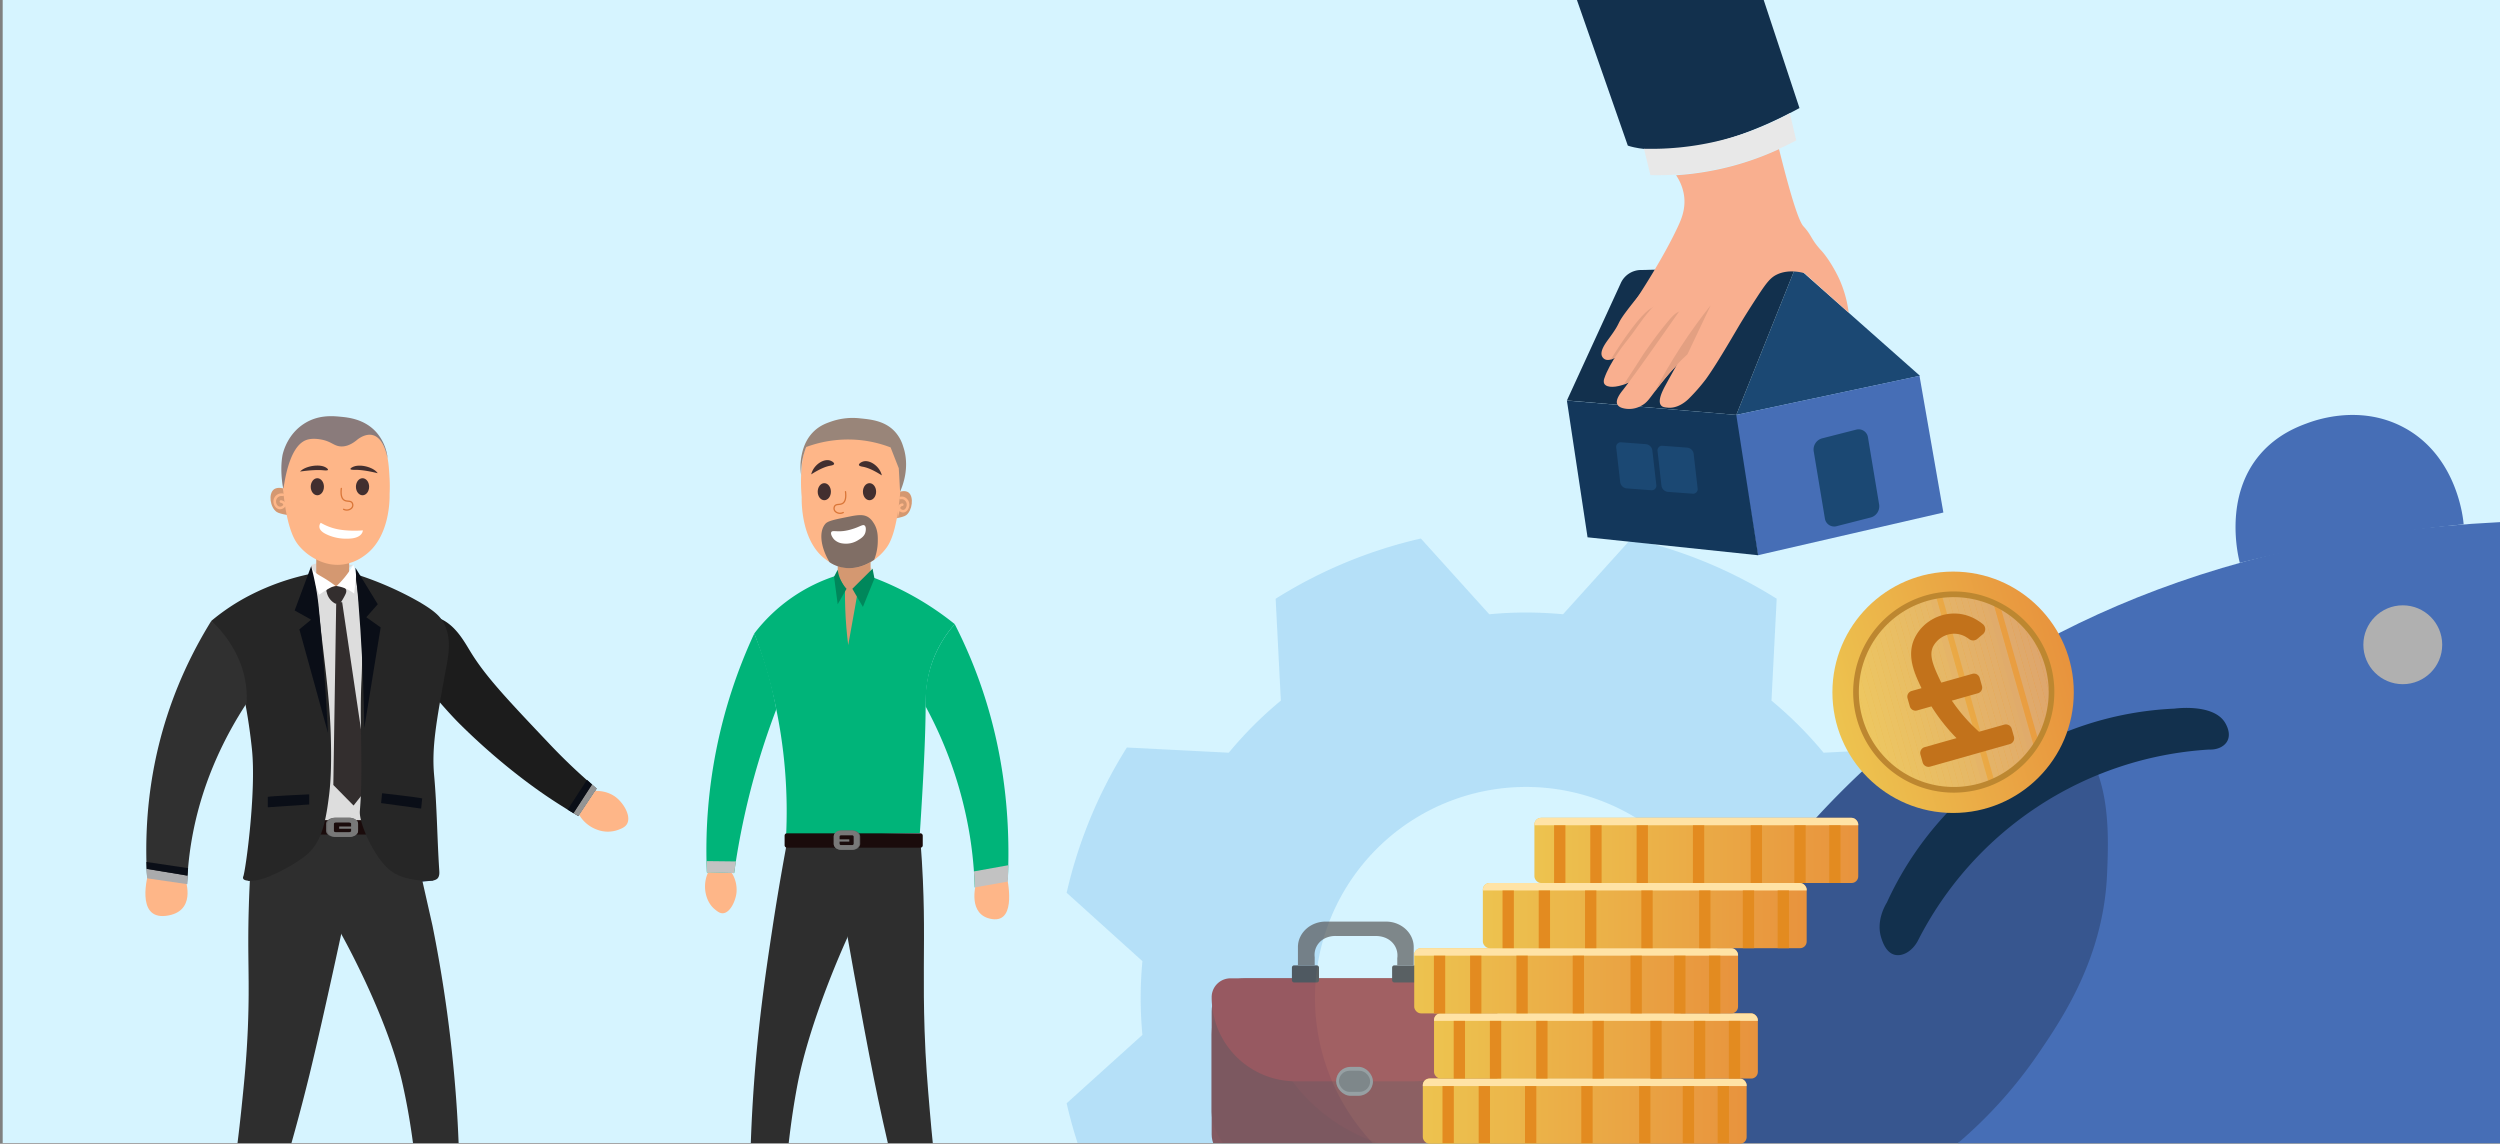 <svg id="Layer_2" data-name="Layer 2" xmlns="http://www.w3.org/2000/svg" xmlns:xlink="http://www.w3.org/1999/xlink" viewBox="0 0 1920 878.4"><rect x="0" y="0" width="1920" height="878.4" fill="#808080" stroke="none"/><defs><style>.cls-1,.cls-75,.cls-84{fill:none;}.cls-2{fill:#d6f4ff;}.cls-3{clip-path:url(#clip-path);}.cls-4{fill:#82c1ed;opacity:0.39;}.cls-5{opacity:0.69;}.cls-6{fill:#6b1d1d;}.cls-7{clip-path:url(#clip-path-2);}.cls-8{fill:#631b1b;}.cls-9{fill:#8a1d1d;}.cls-10{fill:#7a7979;}.cls-11{fill:#575656;}.cls-12{fill:#211d1d;}.cls-13{fill:#466eb6;}.cls-14{fill:#37568f;}.cls-15{fill:#12304d;}.cls-16{fill:#b0b0b0;}.cls-17{fill:#1b4873;}.cls-18{fill:#13375b;}.cls-19{fill:#e8e8e8;}.cls-20{fill:#f9af8f;}.cls-21{fill:#e3a082;}.cls-22{fill:url(#linear-gradient);}.cls-23{clip-path:url(#clip-path-3);}.cls-24{fill:#ffe3a6;}.cls-25{fill:#e38b20;}.cls-26{fill:url(#linear-gradient-2);}.cls-27{clip-path:url(#clip-path-4);}.cls-28{fill:url(#linear-gradient-3);}.cls-29{clip-path:url(#clip-path-5);}.cls-30{fill:url(#linear-gradient-4);}.cls-31{clip-path:url(#clip-path-6);}.cls-32{fill:url(#linear-gradient-5);}.cls-33{clip-path:url(#clip-path-7);}.cls-34{fill:url(#linear-gradient-6);}.cls-35{clip-path:url(#clip-path-8);}.cls-36{fill:#edc761;}.cls-37{fill:#edc661;}.cls-38{fill:#ecc562;}.cls-39{fill:#ecc462;}.cls-40{fill:#ebc363;}.cls-41{fill:#ebc263;}.cls-42{fill:#eac163;}.cls-43{fill:#eac064;}.cls-44{fill:#e9bf64;}.cls-45{fill:#e9be64;}.cls-46{fill:#e8bd65;}.cls-47{fill:#e8bc65;}.cls-48{fill:#e7bb66;}.cls-49{fill:#e7ba66;}.cls-50{fill:#e6b966;}.cls-51{fill:#e6b867;}.cls-52{fill:#e6b767;}.cls-53{fill:#e5b567;}.cls-54{fill:#e5b468;}.cls-55{fill:#e4b368;}.cls-56{fill:#e4b269;}.cls-57{fill:#e3b169;}.cls-58{fill:#e3b069;}.cls-59{fill:#e2af6a;}.cls-60{fill:#e2ae6a;}.cls-61{fill:#e1ad6a;}.cls-62{fill:#e1ac6b;}.cls-63{fill:#e0ab6b;}.cls-64{fill:#e0aa6c;}.cls-65{fill:#dfa96c;}.cls-66{fill:#dfa86c;}.cls-67{fill:#dea76d;}.cls-68{fill:#dea66d;}.cls-69{fill:#bd8730;}.cls-70{fill:#c2721b;}.cls-71{fill:#ddd;}.cls-72{fill:#00b479;}.cls-73{fill:#2e2e2e;}.cls-74{fill:#d49871;}.cls-75{stroke:#feb688;stroke-miterlimit:10;stroke-width:2px;}.cls-75,.cls-84{stroke-linecap:round;}.cls-76{fill:#feb688;}.cls-77{fill:#806e65;}.cls-78{fill:#1a0b0b;}.cls-79{fill:#616161;}.cls-80{fill:#787878;}.cls-81{fill:#c2c2c2;}.cls-82{fill:#fff;}.cls-83{fill:#422f2f;}.cls-84{stroke:#d97537;stroke-linejoin:round;}.cls-85{fill:#998579;}.cls-86{fill:#00875b;}.cls-87{fill:#1c2740;}.cls-88{fill:#332e2e;}.cls-89{fill:#1c1c1c;}.cls-90{fill:#949494;}.cls-91{fill:#0a0e17;}.cls-92{fill:#262626;}.cls-93{fill:#303030;}.cls-94{fill:#aaabad;}.cls-95{fill:#8a7b7b;}</style><clipPath id="clip-path"><rect class="cls-1" x="2.07" width="1918.43" height="877.9"/></clipPath><clipPath id="clip-path-2"><rect class="cls-1" x="930.56" y="751.36" width="219.44" height="145.35" rx="42.78" transform="translate(2080.56 1648.08) rotate(-180)"/></clipPath><linearGradient id="linear-gradient" x1="1092.72" y1="853.37" x2="1341.42" y2="853.37" gradientUnits="userSpaceOnUse"><stop offset="0" stop-color="#edc34f"/><stop offset="1" stop-color="#e8933d"/></linearGradient><clipPath id="clip-path-3"><rect class="cls-1" x="1092.72" y="828.34" width="248.7" height="50.06" rx="5.11"/></clipPath><linearGradient id="linear-gradient-2" x1="1101.33" y1="803.31" x2="1350.03" y2="803.31" xlink:href="#linear-gradient"/><clipPath id="clip-path-4"><rect class="cls-1" x="1101.33" y="778.28" width="248.7" height="50.06" rx="5.11"/></clipPath><linearGradient id="linear-gradient-3" x1="1086.12" y1="753.24" x2="1334.82" y2="753.24" xlink:href="#linear-gradient"/><clipPath id="clip-path-5"><rect class="cls-1" x="1086.12" y="728.21" width="248.7" height="50.06" rx="5.11"/></clipPath><linearGradient id="linear-gradient-4" x1="1138.83" y1="703.18" x2="1387.53" y2="703.18" xlink:href="#linear-gradient"/><clipPath id="clip-path-6"><rect class="cls-1" x="1138.83" y="678.15" width="248.7" height="50.06" rx="5.11"/></clipPath><linearGradient id="linear-gradient-5" x1="1178.43" y1="653.12" x2="1427.13" y2="653.12" xlink:href="#linear-gradient"/><clipPath id="clip-path-7"><rect class="cls-1" x="1178.43" y="628.09" width="248.7" height="50.06" rx="5.11"/></clipPath><linearGradient id="linear-gradient-6" x1="1403.06" y1="511.16" x2="1588.44" y2="511.16" gradientTransform="translate(-78.44 447.01) rotate(-15.8)" xlink:href="#linear-gradient"/><clipPath id="clip-path-8"><circle class="cls-1" cx="1500.5" cy="531.5" r="75.08"/></clipPath></defs><rect class="cls-2" x="2.07" width="1917.93" height="877.9"/><g class="cls-3"><path class="cls-4" d="M1468.15,766.48q0-14.34-1.34-28.32l58.2-52.53a360.2,360.2,0,0,0-46.25-111.55l-78.26,4a300,300,0,0,0-40-40l4-78.25a360.41,360.41,0,0,0-111.57-46.25l-52.53,58.18q-14-1.33-28.32-1.34t-28.32,1.34l-52.53-58.18a359.94,359.94,0,0,0-111.54,46.25l4,78.25a298.8,298.8,0,0,0-40,40l-78.26-4a360.44,360.44,0,0,0-46.25,111.55l58.2,52.53q-1.34,14-1.34,28.32c0,9.55.45,19,1.34,28.32l-58.2,52.53a360.38,360.38,0,0,0,46.25,111.54l78.26-4a298.22,298.22,0,0,0,40,40l-4,78.26a360.18,360.18,0,0,0,111.54,46.25l52.53-58.18q14,1.34,28.32,1.34t28.32-1.34l52.53,58.18a360.65,360.65,0,0,0,111.57-46.25l-4-78.26a299.39,299.39,0,0,0,40-40l78.26,4A360.14,360.14,0,0,0,1525,847.33l-58.2-52.53C1467.7,785.49,1468.15,776,1468.15,766.48ZM1172,928.56a162.09,162.09,0,1,1,162.09-162.08A162.08,162.08,0,0,1,1172,928.56Z"/><g class="cls-5"><rect class="cls-6" x="930.56" y="751.36" width="219.44" height="145.35" rx="25.44" transform="translate(2080.56 1648.08) rotate(-180)"/><g class="cls-7"><path class="cls-8" d="M965.11,707.45c-1.6,11.44-10.9,86.21,39.63,137.21a137,137,0,0,0,48,31.21c61.13,23.35,117.55-5.35,128.45-11.16l-61.58,74.07q-25,36.66-50,73.31c-14.14.33-85.86.54-139.19-54-52.45-53.62-66-138.6-33.69-214.49Z"/></g><path class="cls-9" d="M995.2,751.36h90.16A64.64,64.64,0,0,1,1150,816v0a14.46,14.46,0,0,1-14.46,14.46H945A14.46,14.46,0,0,1,930.56,816v0A64.64,64.64,0,0,1,995.2,751.36Z" transform="translate(2080.56 1581.82) rotate(180)"/><rect class="cls-10" x="1026.12" y="819.34" width="28.32" height="22.25" rx="11.12" transform="translate(2080.56 1660.92) rotate(-180)"/><rect class="cls-11" x="1028.29" y="822.36" width="23.98" height="16.21" rx="8.11" transform="translate(2080.56 1660.92) rotate(180)"/><rect class="cls-12" x="992.19" y="741.41" width="20.8" height="13.13" rx="1.61"/><rect class="cls-12" x="1069.14" y="741.41" width="20.8" height="13.13" rx="1.61"/><path class="cls-11" d="M996.81,727.31v14.1h12.88v-6.32a14,14,0,0,1,3.63-11.31c4.95-5.28,12.08-5,12.89-4.93h30.13c.88,0,7.85-.27,12.89,4.93a14.34,14.34,0,0,1,3.87,12.06v5.57h12.63v-14.1c0-10.74-9.56-19.53-21.26-19.53h-46.4C1006.38,707.78,996.81,716.57,996.81,727.31Z"/></g><path class="cls-13" d="M1920,401v477H1503.68s49.57-143.91,71-251.66c21.27-107.26-142.34-35.11-143.81-34.46C1532.27,497.05,1687.13,412.56,1920,401Z"/><path class="cls-14" d="M1618.26,670.76c-2.6,64.53-34.42,111.36-52.54,138a347,347,0,0,1-62,69.11H1251.22s37.17-153.13,179.59-286.11h0c40-40,116.35-61.41,157.17-30.55C1621.66,586.7,1619.55,639,1618.26,670.76Z"/><path class="cls-13" d="M1771.77,325.1c-7,2.57-22.79,8.57-35.75,23.54-28.22,32.61-17.29,78-15.84,83.63q24.13-6,49.9-11.24a1201.91,1201.91,0,0,1,122-18.33c-.19-2.8-4.37-53-47.09-75C1811.56,310.5,1778.1,322.77,1771.77,325.1Z"/><path class="cls-15" d="M1449.15,693.07A255.21,255.21,0,0,1,1670,544.22c1.26-.18,30.33-3.94,39,11.06.85,1.48,4.6,8,1.63,13.73-2.28,4.39-7.78,6.93-14.05,6.65a269.07,269.07,0,0,0-223.74,147c-4.28,7.9-11.63,12.06-17.6,10.64-6.66-1.59-9.29-9.57-10.36-12.8C1440.72,707.82,1447.35,696.05,1449.15,693.07Z"/><circle class="cls-16" cx="1845.34" cy="495.17" r="30.28"/><polygon class="cls-17" points="1379.35 204.37 1474.52 288.62 1333.48 318.66 1379.35 204.37"/><path class="cls-13" d="M1350,426.43l-17.46-107.62,141.63-30.19q9.16,52.5,18.34,105Z"/><path class="cls-15" d="M1260.14,207.36l119.21-3-45.87,114.29-130.09-11.1,41.51-90.42A17.16,17.16,0,0,1,1260.14,207.36Z"/><path class="cls-18" d="M1350.24,426.43l-131-13.78-15.86-105,130.09,11Z"/><path class="cls-17" d="M1436.56,397.47l-25.8,6.58a7.22,7.22,0,0,1-9.21-5.64l-8.66-52.1a8.88,8.88,0,0,1,6.66-9.7l25.8-6.59a7.24,7.24,0,0,1,9.21,5.65l8.66,52.1A8.9,8.9,0,0,1,1436.56,397.47Z"/><path class="cls-17" d="M1268.13,376.49l-18.89-1.41a5.57,5.57,0,0,1-4.92-4.71l-3.06-26.62a3.52,3.52,0,0,1,3.91-4.05l18.89,1.41a5.56,5.56,0,0,1,4.92,4.7l3.07,26.63A3.53,3.53,0,0,1,1268.13,376.49Z"/><path class="cls-17" d="M1299.83,379.15l-18.89-1.4A5.58,5.58,0,0,1,1276,373L1273,346.42a3.52,3.52,0,0,1,3.91-4.05l18.89,1.41a5.55,5.55,0,0,1,4.92,4.7l3.07,26.63A3.53,3.53,0,0,1,1299.83,379.15Z"/><path class="cls-15" d="M1193.9-49.17l56.26,161S1296.35,129.46,1382,83L1326.58-84.42Z"/><path class="cls-19" d="M1267.52,134.48a224.89,224.89,0,0,0,53.06-5c3.39-.74,10.5-2.38,19.45-5.18a232.79,232.79,0,0,0,39.46-16.45q-2.45-10.45-4.87-20.93A217.65,217.65,0,0,1,1318,108.63a221.51,221.51,0,0,1-55.44,5.61Z"/><path class="cls-20" d="M1419.8,240.17l-34-30.39c-11.24-2.95-18.27-.29-21,1-5.16,2.45-8.11,6.23-15.91,18.21-8.7,13.34-13.42,21.37-13.42,21.37-7.61,12.94-17.76,30.29-25.16,40.59A140,140,0,0,1,1297.19,306c-.31.31-.78.78-1.45,1.36-1.47,1.26-7.49,6.46-14.92,5.73-2.2-.22-3.91-.39-5-1.61-3.24-3.46,1.34-12.05,3.42-15.86,4.28-7.85,11.43-20.62,20.79-37l-6.58-.79c-52.9,11.22-39.47-24-39.47-24,4.1-6.17,23-34.78,34.59-59.65,2.67-5.7,6.19-13.83,4.78-24a37.53,37.53,0,0,0-6.11-15.6,225,225,0,0,0,42.87-7,222.33,222.33,0,0,0,36.18-13.06c10.34,41.53,15.74,55.94,18.7,59.23a43.43,43.43,0,0,1,3.06,3.66c2.46,3.31,3.58,6,6.13,9.51a65.56,65.56,0,0,0,5.08,6.06c7.18,8.32,12.49,19.51,13.44,21.63A90.47,90.47,0,0,1,1419.8,240.17Z"/><path class="cls-20" d="M1268.46,215.53c-6.75,7.55-12.15,14.19-16.18,19.36-12.9,16.54-5.51,10-16.81,25.36-2.31,3.14-7.18,9.61-5,13.62a5,5,0,0,0,2.06,2.06c2.84,1.44,6.55-.51,8-1.26,10.91-5.61,12.59-16.83,17.63-20.83S1276.62,237,1276.62,237,1284.66,212.47,1268.46,215.53Z"/><path class="cls-21" d="M1237.09,276.1s19.57-32.42,30.82-39.34,9.3,3.76,9.3,3.76S1243.12,274.74,1237.09,276.1Z"/><path class="cls-20" d="M1280,224.2c-3.2,3.27-7.25,7.59-11.76,12.82-10.31,12-9.09,12.6-20.16,26.43,0,0-11.87,14.85-16,27.24-.27.83-.81,2.7.11,4.17,2,3.14,9.08,2.86,16.68-.17,10.08-4,20.16-21.63,20.16-21.63l19.31-28,10.92-8,6.72-12Z"/><path class="cls-21" d="M1246.86,295.44c6.45-9.59,11.42-17.35,14.66-22.5,0,0,1.09-1.73,3.91-5.67,2.07-2.89,7.11-10.13,14.24-18.83,5.26-6.43,8-9.2,12.1-9.59a10.77,10.77,0,0,1,3.84.35l-41.35,56.24S1251.93,291.76,1246.86,295.44Z"/><path class="cls-20" d="M1294.25,232.52c-23.83,34.13-40.64,57.88-47.86,67-1.56,2-6.16,7.63-4.2,11.21,1.3,2.39,5,3,6.71,3.21a18.88,18.88,0,0,0,11.76-2.41c4.42-2.4,5.73-4.95,11.76-12.81,1.49-1.95,7.13-9.25,12.59-15.22a154.07,154.07,0,0,1,12.6-12c6.11-5.57,14.16-14.38,22-28.34Z"/><path class="cls-21" d="M1313.83,234.43c-7.58,9.53-15.46,20.29-23.25,32.32s-14.31,23.46-19.84,34.16c0,0,12.86-17.89,25.19-28.76Z"/><rect class="cls-22" x="1092.72" y="828.34" width="248.7" height="50.06" rx="5.11"/><g class="cls-23"><rect class="cls-24" x="1092.72" y="828.34" width="248.7" height="5.74"/></g><rect class="cls-25" x="1107.83" y="834.08" width="8.7" height="44.32"/><rect class="cls-25" x="1135.62" y="834.08" width="8.7" height="44.32"/><rect class="cls-25" x="1171.2" y="834.08" width="8.7" height="44.32"/><rect class="cls-25" x="1214.44" y="834.08" width="8.7" height="44.32"/><rect class="cls-25" x="1258.83" y="834.08" width="8.7" height="44.32"/><rect class="cls-25" x="1292.35" y="834.08" width="8.7" height="44.32"/><rect class="cls-25" x="1319.14" y="834.08" width="8.7" height="44.32"/><rect class="cls-26" x="1101.33" y="778.28" width="248.7" height="50.06" rx="5.11"/><g class="cls-27"><rect class="cls-24" x="1101.33" y="778.28" width="248.7" height="5.74"/></g><rect class="cls-25" x="1116.44" y="784.02" width="8.7" height="44.32"/><rect class="cls-25" x="1144.23" y="784.02" width="8.7" height="44.32"/><rect class="cls-25" x="1179.81" y="784.02" width="8.7" height="44.32"/><rect class="cls-25" x="1223.05" y="784.02" width="8.7" height="44.32"/><rect class="cls-25" x="1267.43" y="784.02" width="8.7" height="44.32"/><rect class="cls-25" x="1300.96" y="784.02" width="8.7" height="44.32"/><rect class="cls-25" x="1327.75" y="784.02" width="8.7" height="44.32"/><rect class="cls-28" x="1086.12" y="728.21" width="248.7" height="50.06" rx="5.11"/><g class="cls-29"><rect class="cls-24" x="1086.12" y="728.21" width="248.7" height="5.74"/></g><rect class="cls-25" x="1101.23" y="733.95" width="8.7" height="44.32"/><rect class="cls-25" x="1129.02" y="733.95" width="8.7" height="44.32"/><rect class="cls-25" x="1164.6" y="733.95" width="8.7" height="44.32"/><rect class="cls-25" x="1207.84" y="733.95" width="8.7" height="44.32"/><rect class="cls-25" x="1252.23" y="733.95" width="8.7" height="44.32"/><rect class="cls-25" x="1285.75" y="733.95" width="8.7" height="44.32"/><rect class="cls-25" x="1312.54" y="733.95" width="8.7" height="44.32"/><rect class="cls-30" x="1138.83" y="678.15" width="248.7" height="50.06" rx="5.11"/><g class="cls-31"><rect class="cls-24" x="1138.83" y="678.15" width="248.7" height="5.74"/></g><rect class="cls-25" x="1153.94" y="683.89" width="8.7" height="44.32"/><rect class="cls-25" x="1181.73" y="683.89" width="8.7" height="44.32"/><rect class="cls-25" x="1217.31" y="683.89" width="8.7" height="44.32"/><rect class="cls-25" x="1260.55" y="683.89" width="8.7" height="44.32"/><rect class="cls-25" x="1304.93" y="683.89" width="8.7" height="44.32"/><rect class="cls-25" x="1338.46" y="683.89" width="8.7" height="44.32"/><rect class="cls-25" x="1365.24" y="683.89" width="8.7" height="44.32"/><rect class="cls-32" x="1178.43" y="628.09" width="248.7" height="50.06" rx="5.11"/><g class="cls-33"><rect class="cls-24" x="1178.43" y="628.09" width="248.7" height="5.74"/></g><rect class="cls-25" x="1193.54" y="633.82" width="8.7" height="44.32"/><rect class="cls-25" x="1221.33" y="633.82" width="8.7" height="44.32"/><rect class="cls-25" x="1256.91" y="633.82" width="8.7" height="44.32"/><rect class="cls-25" x="1300.15" y="633.82" width="8.7" height="44.32"/><rect class="cls-25" x="1344.53" y="633.82" width="8.7" height="44.32"/><rect class="cls-25" x="1378.06" y="633.82" width="8.7" height="44.32"/><rect class="cls-25" x="1404.84" y="633.82" width="8.7" height="44.32"/><circle class="cls-34" cx="1499.98" cy="531.67" r="92.69"/><g class="cls-35"><path class="cls-36" d="M1407.82,479.69l40.88,144.5Z"/><rect class="cls-36" x="1428.17" y="476.24" width="4.55" height="150.16" transform="translate(-96.06 410.24) rotate(-15.8)"/><rect class="cls-37" x="1432.55" y="475" width="4.55" height="150.16" transform="translate(-95.56 411.39) rotate(-15.8)"/><rect class="cls-38" x="1436.93" y="473.76" width="4.55" height="150.16" transform="translate(-95.06 412.53) rotate(-15.8)"/><rect class="cls-39" x="1441.31" y="472.52" width="4.55" height="150.16" transform="translate(-94.55 413.68) rotate(-15.8)"/><rect class="cls-40" x="1445.69" y="471.28" width="4.55" height="150.16" transform="translate(-94.05 414.82) rotate(-15.8)"/><rect class="cls-41" x="1450.06" y="470.05" width="4.55" height="150.16" transform="translate(-93.55 415.97) rotate(-15.8)"/><rect class="cls-42" x="1454.44" y="468.81" width="4.55" height="150.16" transform="translate(-93.05 417.11) rotate(-15.8)"/><rect class="cls-43" x="1458.82" y="467.57" width="4.55" height="150.16" transform="translate(-92.54 418.26) rotate(-15.8)"/><rect class="cls-44" x="1463.2" y="466.33" width="4.55" height="150.16" transform="translate(-92.04 419.4) rotate(-15.8)"/><rect class="cls-45" x="1467.58" y="465.09" width="4.55" height="150.16" transform="translate(-91.54 420.55) rotate(-15.8)"/><rect class="cls-46" x="1471.96" y="463.85" width="4.55" height="150.16" transform="translate(-91.04 421.69) rotate(-15.8)"/><rect class="cls-47" x="1476.33" y="462.61" width="4.55" height="150.16" transform="translate(-90.53 422.84) rotate(-15.8)"/><rect class="cls-48" x="1480.71" y="461.37" width="4.55" height="150.16" transform="translate(-90.03 423.98) rotate(-15.8)"/><rect class="cls-49" x="1485.09" y="460.14" width="4.55" height="150.16" transform="translate(-89.53 425.13) rotate(-15.8)"/><rect class="cls-50" x="1489.47" y="458.9" width="4.55" height="150.16" transform="translate(-89.03 426.27) rotate(-15.8)"/><rect class="cls-51" x="1493.85" y="457.66" width="4.55" height="150.16" transform="translate(-88.52 427.42) rotate(-15.8)"/><rect class="cls-52" x="1498.23" y="456.42" width="4.55" height="150.16" transform="translate(-88.02 428.56) rotate(-15.8)"/><rect class="cls-53" x="1502.61" y="455.18" width="4.55" height="150.16" transform="translate(-87.52 429.71) rotate(-15.8)"/><rect class="cls-54" x="1506.98" y="453.94" width="4.55" height="150.16" transform="matrix(0.96, -0.27, 0.27, 0.96, -87.01, 430.85)"/><rect class="cls-55" x="1511.36" y="452.7" width="4.55" height="150.16" transform="translate(-86.51 432) rotate(-15.8)"/><rect class="cls-56" x="1515.74" y="451.46" width="4.55" height="150.16" transform="translate(-86.01 433.14) rotate(-15.8)"/><rect class="cls-57" x="1520.12" y="450.23" width="4.55" height="150.16" transform="translate(-85.51 434.29) rotate(-15.8)"/><rect class="cls-58" x="1524.5" y="448.99" width="4.55" height="150.16" transform="translate(-85 435.44) rotate(-15.8)"/><rect class="cls-59" x="1528.88" y="447.75" width="4.55" height="150.16" transform="translate(-84.5 436.58) rotate(-15.8)"/><rect class="cls-60" x="1533.26" y="446.51" width="4.55" height="150.16" transform="translate(-84 437.73) rotate(-15.8)"/><rect class="cls-61" x="1537.63" y="445.27" width="4.55" height="150.16" transform="translate(-83.5 438.87) rotate(-15.8)"/><rect class="cls-62" x="1542.01" y="444.03" width="4.55" height="150.16" transform="translate(-82.99 440.02) rotate(-15.8)"/><rect class="cls-63" x="1546.39" y="442.79" width="4.55" height="150.16" transform="matrix(0.96, -0.27, 0.27, 0.96, -82.49, 441.16)"/><rect class="cls-64" x="1550.77" y="441.55" width="4.55" height="150.16" transform="translate(-81.99 442.31) rotate(-15.8)"/><rect class="cls-65" x="1555.15" y="440.32" width="4.55" height="150.16" transform="translate(-81.49 443.45) rotate(-15.8)"/><rect class="cls-66" x="1559.53" y="439.08" width="4.55" height="150.16" transform="translate(-80.98 444.6) rotate(-15.8)"/><rect class="cls-67" x="1563.9" y="437.84" width="4.55" height="150.16" transform="translate(-80.48 445.74) rotate(-15.8)"/><rect class="cls-68" x="1568.28" y="436.6" width="4.55" height="150.16" transform="translate(-79.98 446.89) rotate(-15.8)"/><path class="cls-68" d="M1593.19,583.31l-40.88-144.49Z"/></g><path class="cls-69" d="M1521.53,605.84a77.26,77.26,0,1,1,53.31-95.37A77.34,77.34,0,0,1,1521.53,605.84Zm-40.88-144.49a72.9,72.9,0,1,0,90,50.3A73,73,0,0,0,1480.65,461.35Z"/><path class="cls-70" d="M1484.57,496.62c-3.22,6.75.22,14.93,5.85,26.63l.5,1,23.87-6.75a4.55,4.55,0,0,1,5.61,3.13l1.75,6.2a4.53,4.53,0,0,1-3.13,5.6l-20,5.67A131.94,131.94,0,0,0,1519.89,562l19.37-5.48a4.65,4.65,0,0,1,5.74,3.21l1.7,6a4.65,4.65,0,0,1-3.21,5.74l-61.15,17.3a4.65,4.65,0,0,1-5.74-3.21l-1.69-6a4.65,4.65,0,0,1,3.2-5.74l24.49-6.93a145.09,145.09,0,0,1-12.54-14.59q-3.58-4.77-6.71-9.79l-11,3.11a4.55,4.55,0,0,1-5.61-3.14l-1.75-6.19a4.54,4.54,0,0,1,3.13-5.61l7.6-2.15c-3-6.27-5.39-11.65-6.79-17.29-2-8-1.44-15,1.61-21.34a32.56,32.56,0,0,1,11.23-12.83,34.12,34.12,0,0,1,17.27-5.84,32.63,32.63,0,0,1,11.32,1.37,34.9,34.9,0,0,1,8.53,3.91,37.82,37.82,0,0,1,4,2.87,5,5,0,0,1,0,7.65l-1.75,1.48-2.57,2.18a5,5,0,0,1-6.27.14c-.51-.39-1.07-.79-1.69-1.18a18.13,18.13,0,0,0-10.77-2.92A18.59,18.59,0,0,0,1484.57,496.62Z"/><path class="cls-71" d="M670.13,436.77c-.18-.13-.46-.32-.81-.53-3.66-2.13-7.84-1.15-9.59-.8-3.43.69-8.45,1.14-16.38.79,0,0,16.18,14.6,16.49,14.73s10.29-9.17,10.29-9.17v-5Z"/><path class="cls-72" d="M668.62,442.79a228.57,228.57,0,0,1,64.65,36.54,89,89,0,0,0-14.51,22.34c-7.86,17.44-7.8,32.93-7.86,40.88-.15,24.53-1.8,56.45-4.44,97.16q-29.65.64-60.36,2-21.51,1-42.48,2.23a388.43,388.43,0,0,0-8.75-105.36,385.61,385.61,0,0,0-15.59-52.05,128.61,128.61,0,0,1,64.07-44.74Z"/><path class="cls-73" d="M706.84,644.79c1.83,22.79,2.43,41.41,2.65,54.16.52,30.38-.64,55.37.59,92.49.8,24,2.27,41.21,4,61.65,3,35.36,8.24,83.06,17.9,140.59h-19.3c-20.75-69.16-33.57-125.75-41.53-165.31-9.58-47.6-23.61-127.64-23.61-127.64s-28.41-15.3-43.7-10.47q-.27-5-.39-10.11c-.26-10.93,0-21.35.61-31.2Z"/><path class="cls-73" d="M593.16,713.33c-5.17,34-11.59,77-15,132.39-1.6,26.21-2,46.15-2.3,63.55-.67,34.41-.3,63.66.28,85.81l19.9.87c.46-7.6,1.12-18.08,2-30.55,0,0,1.21-18.67,2.6-34.82,4-47.16,6.82-70.6,11.47-95.77,9.63-52.07,38.6-114.53,38.6-114.53a47.4,47.4,0,0,0,3.15-12.59,52.51,52.51,0,0,0-3.15-21.05c-5-13.38-21.86-28.71-46.67-37.69C599.39,674,595.82,695.76,593.16,713.33Z"/><path class="cls-74" d="M668.62,424v23.27l-9.83,6.79c-.77,4.51-1.56,9.05-2.36,13.59q-2.46,14-5,27.83c-1.1-8.73-1.93-18.14-2.29-28.16q-.29-8.15-.17-15.73l-5.59-9.81V425.06Z"/><path class="cls-74" d="M691.26,377.62c4-1.1,5.93.17,6.52.63,4.24,3.28,2.88,13.92-1.85,17.43-2.68,2-12.78,3.1-9.56,2.45h0Z"/><path class="cls-75" d="M691.59,382.47a4.79,4.79,0,0,1,3,.4,5.33,5.33,0,0,1,2.78,4.79c0,2.22-1.49,4.79-3.53,4.93-1.55.11-3.56-1.21-3.44-2.69a3,3,0,0,1,2.56-2.29"/><path class="cls-76" d="M692.6,355.07c-.18,8.43-.63,15.42-1,20.39-2.71,33.32-8.41,42.06-11,45.5a39.87,39.87,0,0,1-9.18,8.93c-2.81,1.93-10.55,7.09-20.81,6.33a31.48,31.48,0,0,1-16.62-6.7c-18.78-13.9-18.38-44.35-18.29-47.82a127.65,127.65,0,0,1-.29-19.53c.69-11.11,2.48-15.85,3-17.13a44.76,44.76,0,0,1,5.69-10c11.76-14.82,52.85-17.09,65,3.82C690.91,342.09,692.89,347.23,692.6,355.07Z"/><path class="cls-77" d="M666.92,397.26c-3.49-2.24-7.5-1.95-14.41-.57-11,2.2-16.48,3.3-18.44,5.42-5.34,5.8-4,17.91,3,29.58,0,0,14.48,11.56,34.28-1.8a38.81,38.81,0,0,0,2.77-13.35c.1-4.22.25-10.1-3.53-15.43A12.9,12.9,0,0,0,666.92,397.26Z"/><rect class="cls-78" x="602.57" y="639.98" width="106.09" height="11.02" rx="1.68" transform="translate(1311.24 1290.98) rotate(-180)"/><path class="cls-79" d="M640.38,648v-5.5c0-2.56,2.56-4.63,5.72-4.63h8.8c3.16,0,5.73,2.07,5.73,4.63V648c0,2.55-2.57,4.63-5.73,4.63h-8.8C642.94,652.65,640.38,650.57,640.38,648Zm5.72-6.57a1.23,1.23,0,0,0-1.32,1.07V648a1.23,1.23,0,0,0,1.32,1.07h8.8a1.24,1.24,0,0,0,1.33-1.07v-5.5a1.24,1.24,0,0,0-1.33-1.07Z"/><path class="cls-80" d="M640.28,648v-5.5c0-2.56,2.49-4.63,5.54-4.63h8.52c3,0,5.54,2.07,5.54,4.63V648c0,2.55-2.49,4.63-5.54,4.63h-8.52C642.77,652.65,640.28,650.57,640.28,648Zm5.54-6.57a1.21,1.21,0,0,0-1.28,1.07V648a1.21,1.21,0,0,0,1.28,1.07h8.52a1.21,1.21,0,0,0,1.28-1.07v-5.5a1.21,1.21,0,0,0-1.28-1.07Z"/><rect class="cls-80" x="643.42" y="644.63" width="8.86" height="1.73" transform="translate(1295.7 1290.98) rotate(-180)"/><path class="cls-72" d="M579.28,486.53A395.05,395.05,0,0,0,542.88,670l20.94.51c1.94-13.83,4.5-28.4,7.83-43.59a580.45,580.45,0,0,1,24.55-82.18,286.28,286.28,0,0,0-16.92-58.25Z"/><path class="cls-76" d="M562.08,670.52,543.83,670A26,26,0,0,0,542,686.15c.47,2.13,1.85,8,7,12.23,2,1.6,3.77,3.08,6.11,3,5.49-.23,9.65-9,10.48-15.48A24.23,24.23,0,0,0,562.08,670.52Z"/><path class="cls-81" d="M542.71,661.32c0,1.56,0,3.11.07,4.67l.1,4,20.93.51c.24-1.43.46-2.85.7-4.28s.47-3.1.7-4.64Z"/><path class="cls-82" d="M647.33,417.39a17.4,17.4,0,0,0,11.74-2.57c2-1.23,4.6-2.76,5.5-5.79.47-1.57.78-4.52-.66-5.51s-3.58,1.17-10,3a35.32,35.32,0,0,1-6.24,1.32c-5.68.64-8.25-.66-9.17.74s.75,4.21,2.05,5.65A11,11,0,0,0,647.33,417.39Z"/><ellipse class="cls-83" cx="667.79" cy="377.62" rx="5.07" ry="6.55"/><ellipse class="cls-83" cx="633.07" cy="377.62" rx="5.07" ry="6.55"/><path class="cls-83" d="M677.26,365.11c-7.22-4.6-11.73-6.15-14.59-6.64-.72-.13-2.85-.45-3-1.38s1.5-2.06,2.91-2.56c4.5-1.62,10.91,2.2,13.6,7.63A14.64,14.64,0,0,1,677.26,365.11Z"/><path class="cls-83" d="M623,364.32c7.21-4.6,11.72-6.15,14.59-6.64.71-.13,2.84-.45,3-1.38s-1.5-2.06-2.91-2.56c-4.5-1.62-10.91,2.2-13.59,7.63A13.84,13.84,0,0,0,623,364.32Z"/><path class="cls-84" d="M649.35,377.62c.71,5.83-.68,8.17-2.42,9.11-2,1.08-4.39.22-5.69,1.69a3.33,3.33,0,0,0,.58,4.63,5.34,5.34,0,0,0,5.78.58"/><path class="cls-72" d="M774,675.42l-25.4,6.09a307.22,307.22,0,0,0-3.79-39.75,314.48,314.48,0,0,0-33.94-99.21,89,89,0,0,1,22.37-63.22q6.47,12.63,12.3,26.6C771.36,568.08,776.2,627.89,774,675.42Z"/><path class="cls-76" d="M773.28,673.51s8.37,35.22-11.22,32.37-12.47-27.16-12.47-27.16Z"/><path class="cls-81" d="M748,669.23q.19,2.88.37,5.76l.3,6.52L774,677.05c.1-2.42.19-4.85.29-7.27,0-1.77.09-3.53.14-5.3Z"/><path class="cls-85" d="M691.26,377.62l-1-18-6.28-16a91,91,0,0,0-24.3-5.71,92.65,92.65,0,0,0-40.51,5.39,56,56,0,0,0-2.24,6.9,54.51,54.51,0,0,0-1.64,14.74,42.43,42.43,0,0,1,.29-14.87c.8-4,2.59-12.2,9.52-18.84,4.76-4.57,9.74-6.28,13.74-7.66a50.67,50.67,0,0,1,22.3-2.21c7.91.8,18.59,1.87,26.21,10.21a28.86,28.86,0,0,1,6.18,11s.67,2,1.07,3.56C697.93,359.53,694,371.43,691.26,377.62Z"/><polygon class="cls-86" points="654.6 452.19 662.72 466.13 671.58 444.25 670.13 436.77 654.6 452.19"/><path class="cls-86" d="M650.14,452.19l-6.79,11.89-2.8-21.15,2.8-5.4A26.88,26.88,0,0,0,650.14,452.19Z"/><path class="cls-87" d="M190.28,676.36a647.74,647.74,0,0,0,75.6,3.87,648.92,648.92,0,0,0,66.92-4Q320.08,645.65,307.35,615l-99,2Z"/><path class="cls-71" d="M238.84,434.27c.22-.13.55-.32,1-.53,4.43-2.12,9.51-1.15,11.63-.8,4.15.69,10.24,1.15,19.85.8,0,0-19.61,14.6-20,14.72s-12.47-9.17-12.47-9.17v-5Z"/><path class="cls-71" d="M240.67,440.29s-20.2,6.49-36.23,20.72a429.25,429.25,0,0,0,3.63,48.43,451,451,0,0,0,34.79,122.94,216.33,216.33,0,0,0,52.29-3q.93-50.24,1.87-100.47,2.12-17.73,4.24-35.45l-4.54-38.69L271.3,439.29Z"/><path class="cls-73" d="M195,634.75q-3.06,31.72-3.91,61.71c-1.18,39,.79,55.15-.71,92.49-1,24-2.75,41.2-4.86,61.64-3.66,35.37-10,83.07-21.7,140.59h23.39a1574,1574,0,0,0,50.35-165.3c11.61-47.61,28.6-127.65,28.6-127.65s34.44-15.3,53-10.46c.19-3.34.35-6.72.47-10.12.46-13.42.32-26.41-.32-38.92Z"/><path class="cls-73" d="M332.14,710.83a1074.49,1074.49,0,0,1,18.13,132.39c1.94,26.22,2.38,46.15,2.79,63.55.8,34.41.35,63.66-.35,85.81l-24.12.87c-.55-7.6-1.35-18.07-2.4-30.55,0,0-1.48-18.66-3.16-34.82-4.9-47.15-8.26-70.6-13.9-95.76-11.67-52.08-46.79-114.53-46.79-114.53-2-4.07-8.2-18.31,0-33.65,8.9-16.66,31.24-28,57.17-29.17Z"/><path class="cls-74" d="M242.87,421.52v23.26a13.44,13.44,0,0,0,25.28-5.49V422.57Z"/><path class="cls-74" d="M217.55,375.12c-4.31-1.1-6.41.17-7.05.63-4.58,3.29-3.11,13.92,2,17.43,2.89,2,13.81,3.1,10.33,2.46h0Z"/><path class="cls-75" d="M217.19,380a5.45,5.45,0,0,0-3.21.39,5.3,5.3,0,0,0-3,4.8c0,2.21,1.62,4.79,3.82,4.92,1.68.11,3.84-1.2,3.71-2.69-.09-1-1.22-2-2.76-2.28"/><path class="cls-76" d="M217.32,353.92c-.85,3.94-.6,9-.1,19.05,0,0,1.71,31.28,10.83,44.12.38.54.73,1,1,1.38a41.74,41.74,0,0,0,9.92,8.92c3,1.93,11.4,7.1,22.48,6.34a35.5,35.5,0,0,0,18-6.71c20.28-13.9,19.85-44.35,19.76-47.82a104.54,104.54,0,0,0,0-11.35c-.64-11.71-1.2-21.9-7.45-30.41-6.54-8.92-16.37-11.95-20.65-13.27-3-.92-22.91-7.08-38.88,4.71C221,337.22,218.25,349.68,217.32,353.92Z"/><path class="cls-88" d="M254.4,450.59l7-.9a5,5,0,0,1,2.54.87,5,5,0,0,1,1.85,2.34c.57,1.74-.33,3.43-2.16,6.7a37.92,37.92,0,0,1-2.17,3.46l-3.82.57a12.94,12.94,0,0,1-3.83-3,12.75,12.75,0,0,1-2.83-5.63,3,3,0,0,1,2.35-4.27Z"/><rect class="cls-78" x="239.09" y="629.88" width="48.62" height="11.02" rx="1.68"/><path class="cls-79" d="M268,642.77H257.3c-3.83,0-6.94-2.08-6.94-4.63v-5.5c0-2.55,3.11-4.63,6.94-4.63H268c3.83,0,6.94,2.08,6.94,4.63v5.5C274.9,640.69,271.79,642.77,268,642.77Zm-10.66-11.2c-.87,0-1.61.49-1.61,1.07v5.5c0,.58.74,1.07,1.61,1.07H268c.88,0,1.61-.49,1.61-1.07v-5.5c0-.58-.73-1.07-1.61-1.07Z"/><path class="cls-80" d="M268.3,642.77H258c-3.7,0-6.71-2.08-6.71-4.63v-5.5c0-2.55,3-4.63,6.71-4.63H268.3c3.71,0,6.72,2.08,6.72,4.63v5.5C275,640.69,272,642.77,268.3,642.77ZM258,631.57c-.84,0-1.55.49-1.55,1.07v5.5c0,.58.71,1.07,1.55,1.07H268.3c.85,0,1.56-.49,1.56-1.07v-5.5c0-.58-.71-1.07-1.56-1.07Z"/><rect class="cls-80" x="260.48" y="634.75" width="10.74" height="1.73"/><path class="cls-88" d="M258.21,462.45,256,602.86l15.53,15.79,12.09-15.33q-10.42-70.41-20.83-140.82Z"/><path class="cls-89" d="M306.37,495.68c.6,8.76,6.57,15.11,17.75,28,14.63,16.92,21.95,25.37,29.41,32.76,32.77,32.41,61.42,51.79,69.84,57.35,7.27,4.8,14.25,9.11,20.86,13l14-21.16a453.37,453.37,0,0,1-35.8-33.84c-33-34.84-49.52-52.26-61.18-71.41-5.48-9-12.57-22-26-26.33-2.47-.79-11.69-3.38-19.45,1.12C305.58,481.12,306.29,494.54,306.37,495.68Z"/><path class="cls-76" d="M457.11,607.4l-12.34,18.37a26.54,26.54,0,0,0,14,11.5,23.25,23.25,0,0,0,16,.05c2.76-1.06,5.32-2.05,6.75-4.5,3.34-5.76-2.15-15.19-7.73-19.91C467.75,607.81,460.59,607.35,457.11,607.4Z"/><path class="cls-90" d="M458.26,605.64l-14,21.16-3.86-2.29,14.32-22.11Z"/><path class="cls-91" d="M454.69,602.4l-3.9-3.48-14.85,22.89,4.43,2.7Z"/><path class="cls-82" d="M266.2,413.72a35.43,35.43,0,0,1-13.9-2.65c-2.09-.92-5.13-2.24-6.45-4.56a4.28,4.28,0,0,1,.51-5,42.36,42.36,0,0,0,13.26,5,60.18,60.18,0,0,0,8.38.94,75.14,75.14,0,0,0,10.65-.14c0,.71-.35,3.21-3.82,4.92C271.94,413.63,268.52,413.68,266.2,413.72Z"/><ellipse class="cls-83" cx="243.71" cy="373.82" rx="5.07" ry="6.55"/><ellipse class="cls-83" cx="278.42" cy="373.82" rx="5.07" ry="6.55"/><path class="cls-83" d="M230.43,362.16c9.2-1.32,14.52-1.28,17.74-1,.8.08,3.18.36,3.64-.21s-.93-1.66-2.27-2.3c-4.28-2.06-12.37-1.06-17,1.81A11.34,11.34,0,0,0,230.43,362.16Z"/><path class="cls-83" d="M290.09,363.43c-8.82-2.15-14.09-2.61-17.35-2.58-.81,0-3.23.06-3.56-.54s1.29-1.56,2.76-2.07c4.69-1.64,12.47.09,16.43,3.36A9.55,9.55,0,0,1,290.09,363.43Z"/><path class="cls-84" d="M262.14,375.12c-.7,5.83.69,8.18,2.42,9.11,2,1.08,4.4.22,5.7,1.7a3.34,3.34,0,0,1-.58,4.63,5.36,5.36,0,0,1-5.79.57"/><path class="cls-92" d="M240.67,440.29a184,184,0,0,0-48.61,16.81,160.43,160.43,0,0,0-29.75,19.73,218,218,0,0,1,19.15,35.83c2.09,5,8.28,27.45,12,62.45,3.5,32.84-4.86,93.69-6.61,98a2,2,0,0,0,0,1.83c.87,1.45,4.21,1.61,7.64,1.38,8.8-.2,27.16-9.6,38-17.45,13.46-9.71,17.21-23.38,20.32-48.77,1.39-11.34,1.84-26.39,1.17-47.15-.87-26.67-4.69-53.95-8-83.22Q243.68,459.55,240.67,440.29Z"/><path class="cls-92" d="M272.63,440.77a372,372,0,0,1,5,81.66c-1.73,33.49,1.52,67.1-1.27,100.54-.76,9.11,11.29,36.46,23.81,45.87,11.17,8.4,29.4,7.58,31.54,7.44a7,7,0,0,0,3.85-1.22c2.25-1.69,1.88-5.31,1.8-6.48-1.62-24.29-1.74-48.69-3.93-72.94-2-21.71,1.72-41.79,9.08-82,2-10.75,4.77-24.22-2.4-36.3-2.4-4-6.52-8.95-24.05-18.34A256.16,256.16,0,0,0,272.63,440.77Z"/><path class="cls-82" d="M257.69,450c-3.14,0-12.54,6.73-12.54,6.73q-3.53-8.2-7.06-16.42l.75-6.07a10.29,10.29,0,0,0,.87,2.34c1.75,3.34,4.95,4.88,8.52,7A88.64,88.64,0,0,1,257.69,450Z"/><path class="cls-82" d="M271.3,433.74a66.3,66.3,0,0,1-6.88,10,73.41,73.41,0,0,1-5.9,6.31,31.5,31.5,0,0,1,3.41.74A28.81,28.81,0,0,1,272,455.93q.84-7.59,1.69-15.16Z"/><path class="cls-91" d="M239,434.73,226.3,468.85l12.62,7.06-9,7.44q11,39.82,22,79.64c-1.23-22.18-2.45-40.51-3.44-54.28-.16-2.34-1-12.28-2.74-32.16-.79-9.17-1.37-15.68-2.92-24.45C241.51,444.85,240.06,438.87,239,434.73Z"/><path class="cls-91" d="M272.94,436q2.26,23.28,3.85,47.55,2.54,38.9,3,75.46,6.28-38.57,12.55-77.15l-11-7.81,8.79-10Z"/><path class="cls-91" d="M205.66,612c1.42-.58,31.81-1.94,31.81-1.94v7.77L205.66,620Z"/><path class="cls-91" d="M324.24,613.2c-1.32-.66-30.8-4-30.8-4l-.77,7.57L323.45,621Z"/><path class="cls-93" d="M112.9,672.92,143.69,679a256.09,256.09,0,0,1,4.6-39.75c8.1-41.38,25.2-74.86,41.13-99.21a74.66,74.66,0,0,0-5.49-32.42,87.81,87.81,0,0,0-21.62-30.8c-5.22,8.42-10.22,17.29-14.91,26.61C116.14,565.59,110.28,625.4,112.9,672.92Z"/><path class="cls-76" d="M113.82,671s-10.15,35.21,13.59,32.37,15.12-27.16,15.12-27.16Z"/><path class="cls-94" d="M112.63,667.28l31.42,5.21-.36,6.52L113,674.56Z"/><path class="cls-91" d="M112.63,667.28l-.17-5.3,32,4.76-.45,5.75Z"/><path class="cls-95" d="M217.55,375.12s0,.07,0,.07c.6,0,3.25-32.05,17.7-37.27,5.47-2,12.68-.11,13.71.16,6,1.62,7.88,4.47,12.71,4.77,3.14.19,7.24-.72,12.23-4.77,0,0,17.52-15.9,23.84,14.21a36.25,36.25,0,0,0-8.55-20.13C280,321.72,267.25,320.58,261,320c-5.92-.53-16.93-1.51-27.72,5.57-11.88,7.79-15.34,20-16.14,23.19C217.13,348.79,214.5,359.7,217.55,375.12Z"/></g></svg>